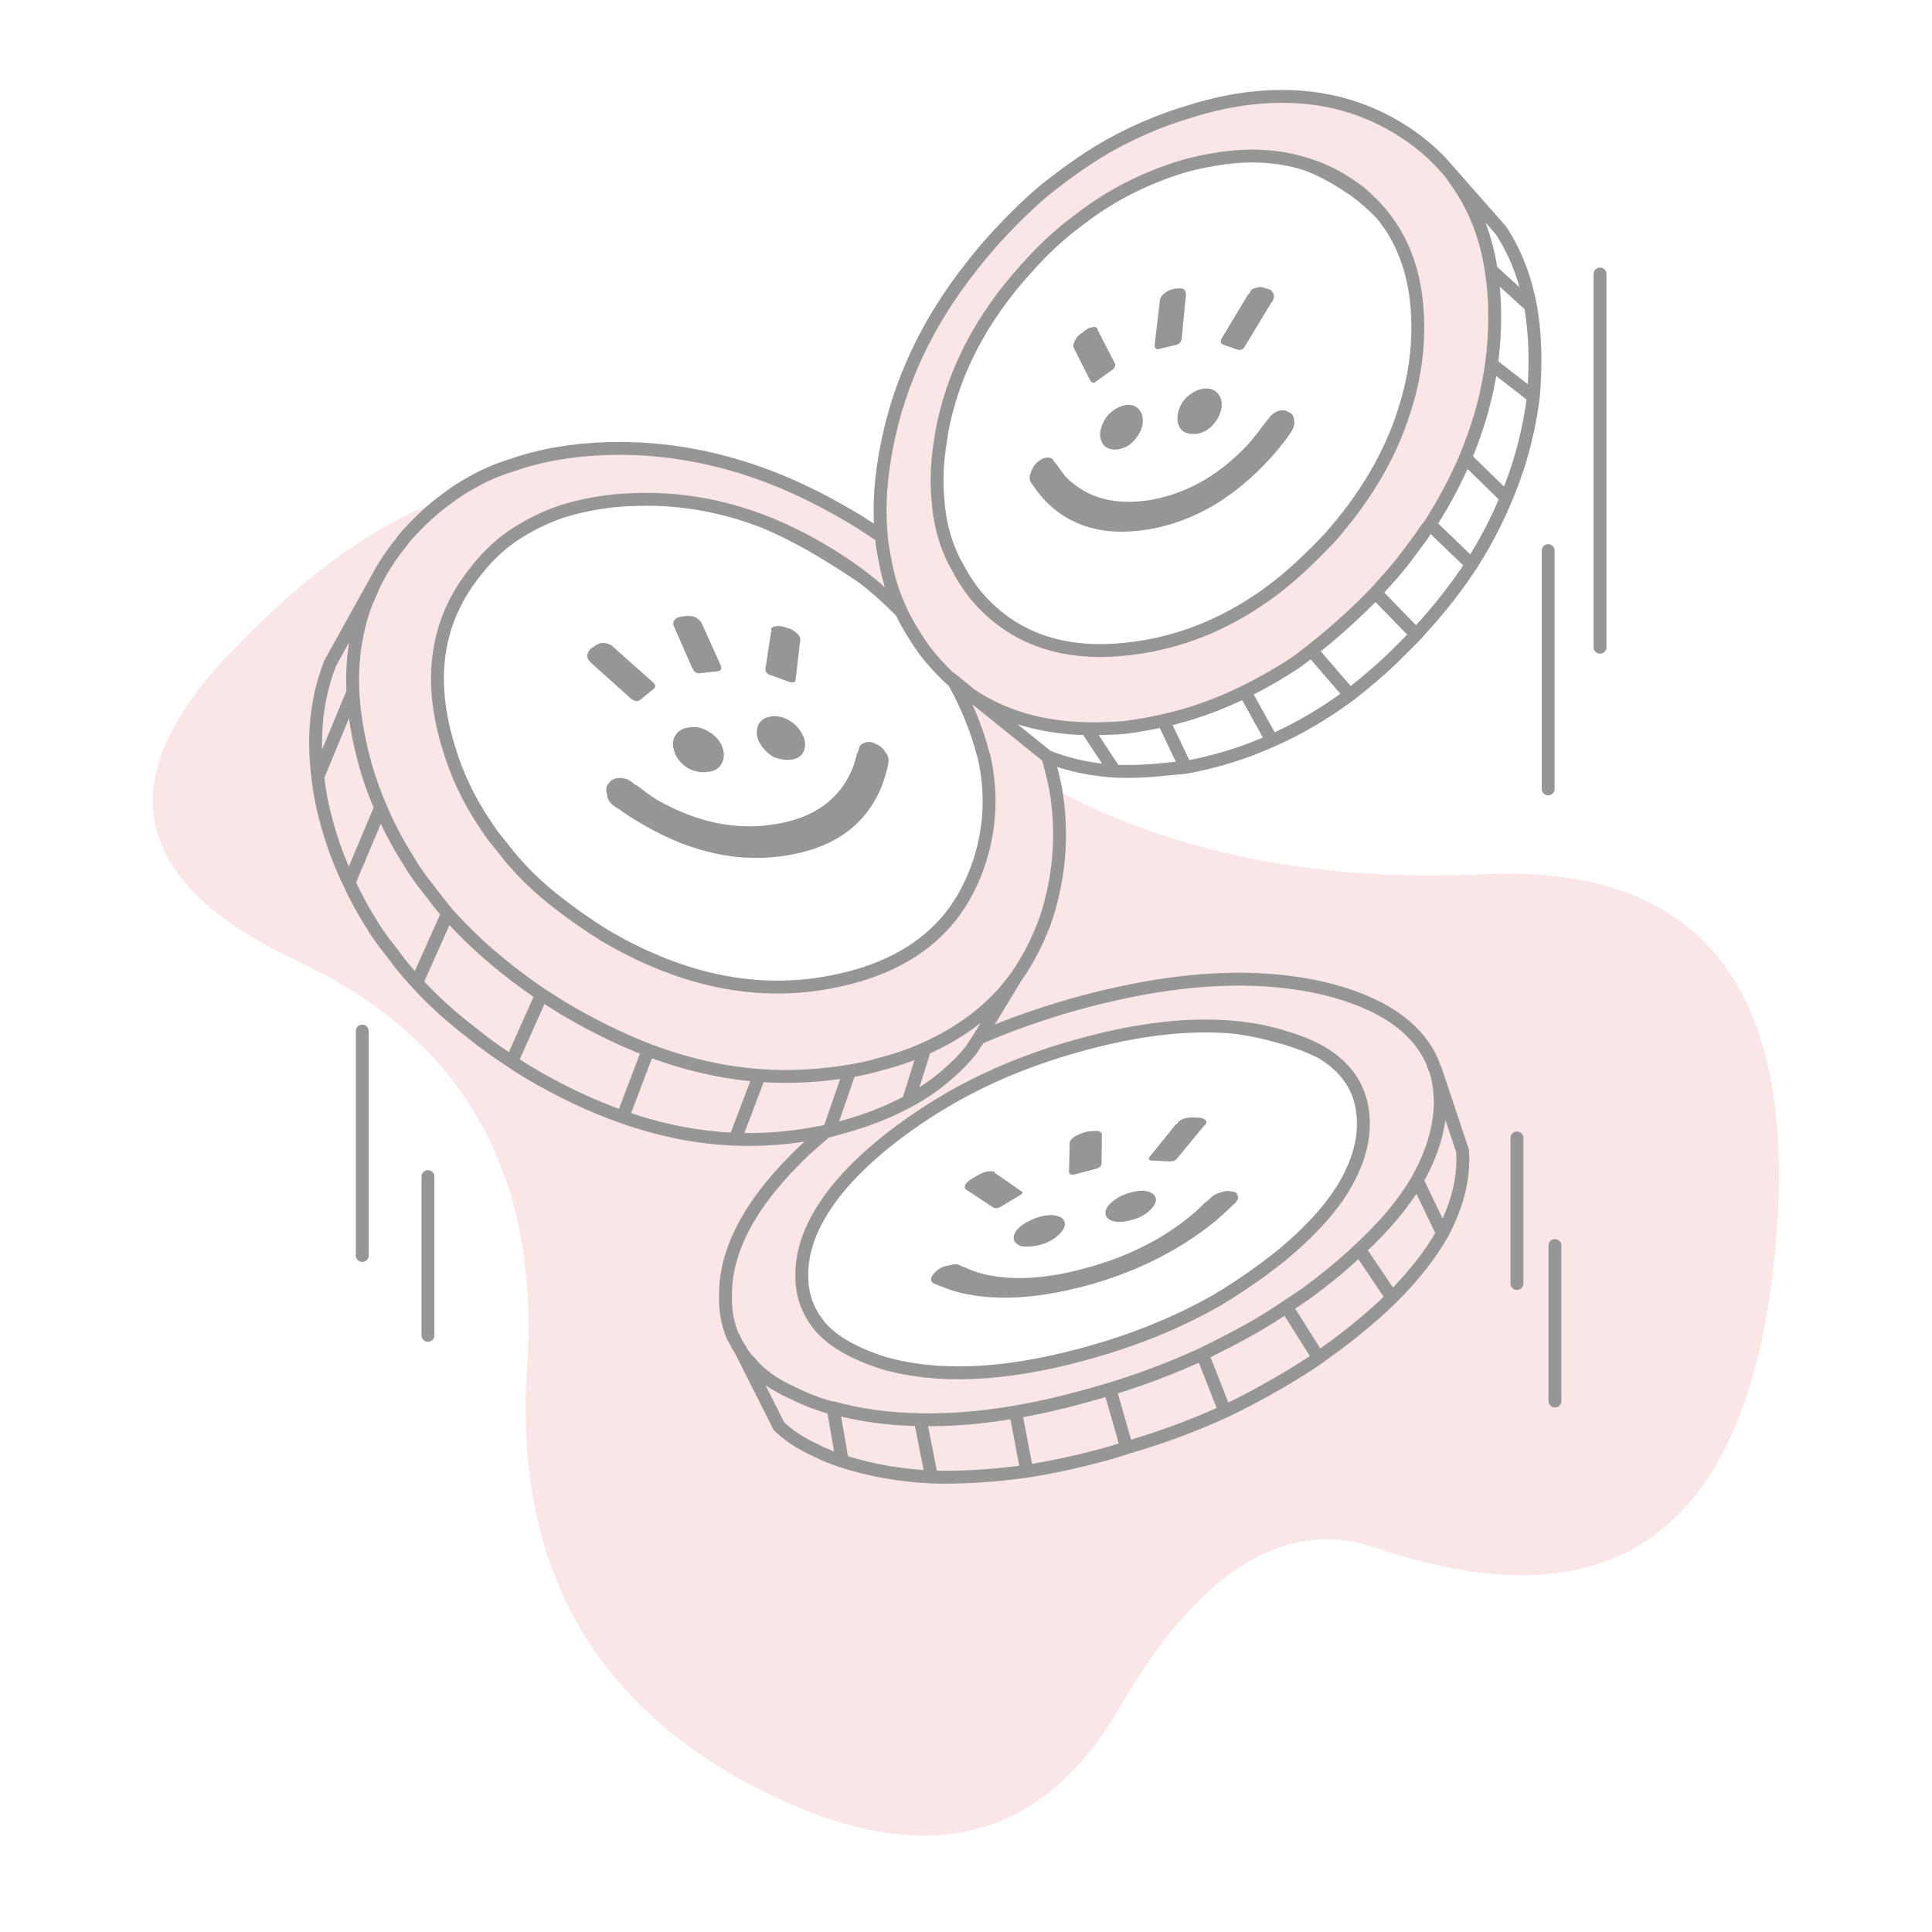 
<svg xmlns="http://www.w3.org/2000/svg" version="1.1" xmlns:xlink="http://www.w3.org/1999/xlink" preserveAspectRatio="none" x="0px" y="0px" width="300px" height="300px" viewBox="0 0 300 300">
<defs>
<g id="Layer0_0_FILL">
<path fill="#D50000" fill-opacity="0.098" stroke="none" d="
M 190.2 219.15
L 186.7 210.25
Q 179.9 213.4 172.35 215.7
L 174.95 224.8
Q 183 222.45 190.2 219.15
M 190.2 219.15
Q 194.4 217.15 198.25 214.9 201.6 213 204.75 210.85
L 199.75 202.9
Q 197.35 204.55 194.75 206.05 190.85 208.25 186.7 210.25
L 190.2 219.15
M 157.7 219.25
L 159.45 228.45
Q 165.2 227.55 171.5 225.85 173.25 225.35 174.95 224.8
L 172.35 215.7
Q 170.15 216.35 167.95 216.95 162.65 218.4 157.7 219.25
M 130.8 226.9
Q 131.55 227.15 132.3 227.35 137.95 229 144.65 229.35
L 142.9 220.45
Q 135.65 220.35 129.35 218.6
L 130.8 226.9
M 128.65 218.5
Q 125.55 217.55 123.1 216.3 118.7 214.35 116.35 211.4 116.25 211.3 116.2 211.3 115.4 210.4 114.9 209.45
L 120.95 221.45
Q 123.15 223.6 126.65 225.2 128.5 226.15 130.8 226.9
L 129.35 218.6
Q 129 218.55 128.65 218.5
M 157.7 219.25
Q 149.85 220.6 142.9 220.45
L 144.65 229.35
Q 151.6 229.55 159.45 228.45
L 157.7 219.25
M 128.35 175.65
Q 128.5 175.65 128.75 175.6
L 128.85 175.25
Q 128.6 175.4 128.35 175.65
M 136.65 165.25
Q 134.3 165.95 131.95 166.3
L 128.85 175.25 128.75 175.6
Q 129.8 175.3 130.9 175 136.55 173.45 141.05 171
L 143.6 162.85
Q 140.4 164.3 136.65 165.25
M 157.75 151.75
Q 156.95 152.8 156.1 153.85 151.2 159.45 143.6 162.85
L 141.05 171
Q 144.5 169.15 147.2 166.75 149.2 165.05 150.8 163.05 150.85 163 150.9 162.9
L 152 161.2 157.75 151.75
M 117.9 167
L 114.15 176.9
Q 120.85 177.15 127.55 175.8 127.95 175.75 128.35 175.65 128.6 175.4 128.85 175.25
L 131.95 166.3
Q 124.95 167.5 117.9 167
M 100.65 163.05
Q 94.2 160.55 87.6 156.65 85.8 155.5 84.1 154.45
L 79.45 164.85
Q 80.55 165.6 81.85 166.4 89.3 170.85 96.7 173.45
L 100.65 163.05
M 117.9 167
Q 109.35 166.35 100.65 163.05
L 96.7 173.45
Q 105.45 176.55 114.15 176.9
L 117.9 167
M 64.7 152.6
Q 68.35 156.6 72.9 160.1 75.95 162.6 79.45 164.85
L 84.1 154.45
Q 81.25 152.5 78.6 150.4 73.5 146.35 69.5 141.85
L 64.7 152.6
M 54.2 137.05
Q 55.65 140.2 57.55 143.25 58.95 145.6 60.85 147.9 62.6 150.35 64.7 152.6
L 69.5 141.85
Q 68 140.05 66.6 138.15 64.7 135.85 63.35 133.5 60.85 129.55 59.1 125.4
L 54.2 137.05
M 56.5 117.9
Q 55.05 112.4 54.8 107.45
L 49.35 120.6
Q 49.7 124.05 50.7 127.6 52 132.5 54.2 137.05
L 59.1 125.4
Q 57.5 121.7 56.5 117.9
M 58.5 90
Q 58.6 89.85 58.7 89.6
L 51.2 103.1
Q 51.15 103.2 51.15 103.3 48.15 111.2 49.35 120.6
L 54.8 107.45
Q 54.45 99.95 56.9 93.5 57.35 92.5 57.8 91.5 58.05 90.75 58.5 90
M 211.1 194
Q 209.3 195.7 207.2 197.45 205 199.25 202.75 200.9 201.3 201.9 199.75 202.9
L 204.75 210.85
Q 205.45 210.3 206.3 209.7 208.55 208.1 210.75 206.3 213.7 203.9 216.15 201.5
L 211.1 194
M 220.05 183.3
Q 216.95 188.6 211.1 194
L 216.15 201.5
Q 221.2 196.45 224 191.5
L 220.05 183.3
M 223.65 171.35
Q 223.65 170.7 223.6 170 223.5 168.35 223.1 166.8 223 166.6 223 166.4
L 223 166.35
Q 222.8 165.95 222.65 165.6 222.55 165.35 222.5 165.1 219.3 157.4 207.55 154 191.3 149.45 168.45 155.5 159.7 157.85 152 161.2
L 150.9 162.9
Q 150.85 163 150.8 163.05 149.2 165.05 147.2 166.75 144.5 169.15 141.05 171 136.55 173.45 130.9 175 129.8 175.3 128.75 175.6 128.5 175.65 128.35 175.65 126.6 177.1 124.95 178.6 121.9 181.5 119.6 184.35 114.8 190.25 113.3 196.05 112.65 198.55 112.65 201.1 112.55 204.65 113.85 207.65 113.9 207.7 113.95 207.7 114.2 208.35 114.6 209
L 114.85 209.4 114.9 209.45
Q 115.4 210.4 116.2 211.3 116.25 211.3 116.35 211.4 118.7 214.35 123.1 216.3 125.55 217.55 128.65 218.5 129 218.55 129.35 218.6 135.65 220.35 142.9 220.45 149.85 220.6 157.7 219.25 162.65 218.4 167.95 216.95 170.15 216.35 172.35 215.7 179.9 213.4 186.7 210.25 190.85 208.25 194.75 206.05 197.35 204.55 199.75 202.9 201.3 201.9 202.75 200.9 205 199.25 207.2 197.45 209.3 195.7 211.1 194 216.95 188.6 220.05 183.3 220.8 181.95 221.4 180.65 223.55 175.9 223.65 171.35
M 199.15 160.95
Q 199.2 161 199.4 161.05 202.75 162 205.25 163.45 211.75 167.35 211.7 174.55 211.7 178.15 209.95 181.9 207.05 188.3 198.85 195.05 194.2 198.75 189.05 201.85 179.6 207.25 167.95 210.35 149.8 215.25 137.2 211.65 134.7 210.85 132.75 209.9 129.3 208.25 127.35 206 126.65 205.15 126.15 204.3 124.45 201.5 124.5 197.95 124.5 193.4 127.2 188.75 130.35 183.2 137.4 177.45 142.2 173.6 147.5 170.55 156.9 165.15 168.35 162.1 181.25 158.6 191.5 159.5 195.5 159.85 199.15 160.95
M 199.4 161.05
Q 199 161 198.7 161 198.8 161.05 199 161.05 202.5 162.05 205.25 163.45 202.75 162 199.4 161.05
M 198.7 161
Q 199 161 199.4 161.05 199.2 161 199.15 160.95 195.5 159.85 191.5 159.5 195.2 159.95 198.7 161
M 223.6 170
Q 223.65 170.7 223.65 171.35 223.55 175.9 221.4 180.65 220.8 181.95 220.05 183.3
L 224 191.5
Q 224.5 190.55 224.95 189.55 227.1 184.8 227.15 180.25 227.15 179.45 227.1 178.7
L 223 166.4
Q 223 166.6 223.1 166.8 223.5 168.35 223.6 170
M 163.95 122.65
Q 165.4 131.45 163.2 139.95 162.6 142.4 161.65 144.6 160.05 148.5 157.75 151.75
L 152 161.2
Q 159.7 157.85 168.45 155.5 191.3 149.45 207.55 154 219.3 157.4 222.5 165.1 222.55 165.35 222.65 165.6 222.8 165.95 223 166.35
L 223 166.4 227.1 178.7
Q 227.15 179.45 227.15 180.25 227.1 184.8 224.95 189.55 224.5 190.55 224 191.5 221.2 196.45 216.15 201.5 213.7 203.9 210.75 206.3 208.55 208.1 206.3 209.7 205.45 210.3 204.75 210.85 201.6 213 198.25 214.9 194.4 217.15 190.2 219.15 183 222.45 174.95 224.8 173.25 225.35 171.5 225.85 165.2 227.55 159.45 228.45 151.6 229.55 144.65 229.35 137.95 229 132.3 227.35 131.55 227.15 130.8 226.9 128.5 226.15 126.65 225.2 123.15 223.6 120.95 221.45
L 114.9 209.45 114.85 209.4 114.6 209
Q 114.2 208.35 113.95 207.7 113.9 207.7 113.85 207.65 112.55 204.65 112.65 201.1 112.65 198.55 113.3 196.05 114.8 190.25 119.6 184.35 121.9 181.5 124.95 178.6 126.6 177.1 128.35 175.65 127.95 175.75 127.55 175.8 120.85 177.15 114.15 176.9 105.45 176.55 96.7 173.45 89.3 170.85 81.85 166.4 80.55 165.6 79.45 164.85 75.95 162.6 72.9 160.1 68.35 156.6 64.7 152.6 62.6 150.35 60.85 147.9 58.95 145.6 57.55 143.25 55.65 140.2 54.2 137.05 52 132.5 50.7 127.6 49.7 124.05 49.35 120.6 48.15 111.2 51.15 103.3 51.15 103.2 51.2 103.1
L 58.7 89.6
Q 59.6 87.9 60.8 86.2 61.45 85.25 62.25 84.3 62.9 83.35 63.7 82.55 66.35 79.65 69.3 77.5 53.75 82.65 36 101.1 7.2 130.95 46.05 149.15 84.9 167.35 81.85 212.3 78.8 257.35 116.95 277.35 155.1 297.35 173.75 265.3 192.35 233.15 213.7 240.35 268.6 258.95 275.45 196.15 282.25 133.3 230.2 135.75 192.1 137.55 163.95 122.65
M 241.45 193.4
L 241.45 217.55 241.45 193.4
M 235.55 176.7
L 235.55 199.3 235.55 176.7
M 162.7 117.5
L 162.65 117.5 162.6 117.45 150.7 107.85
Q 149.85 107.3 149.05 106.55 148.6 106.2 148.1 105.85 148.2 106 148.3 106.2 150.85 110.9 152.2 115.45 152.35 115.8 152.4 116.15 152.55 116.8 152.8 117.5 154.65 125.7 152.15 133.6 150.55 138.6 147.55 142.4 141.75 149.6 130.8 152.1 112.65 156.35 93.8 145.2 90.2 142.95 87.1 140.55 81.6 136.4 77.9 131.45 76.4 129.7 75.3 127.95 71.55 122.4 69.7 116.15 64.65 99.95 74 88.55 77.1 84.55 81.3 82.15 84 80.55 87.15 79.45 90.65 78.35 94.6 77.85 96.2 77.65 97.85 77.6 108.4 77.05 118.6 81 122.6 82.55 126.65 84.85 130.65 87.1 134.1 89.75 137.25 92.2 140 95.05 138.25 91.4 137.5 87.4 137.35 86.6 137.2 85.85 136.95 84.55 136.85 83.3 133.5 80.95 129.85 78.95 112.4 69.15 94.4 69.65 86.1 69.9 79.45 72.25 76.15 73.25 73.3 74.9 71.25 76 69.3 77.5 66.35 79.65 63.7 82.55 62.9 83.35 62.25 84.3 61.45 85.25 60.8 86.2 59.6 87.9 58.7 89.6 58.6 89.85 58.5 90 58.05 90.75 57.8 91.5 57.35 92.5 56.9 93.5 54.45 99.95 54.8 107.45 55.05 112.4 56.5 117.9 57.5 121.7 59.1 125.4 60.85 129.55 63.35 133.5 64.7 135.85 66.6 138.15 68 140.05 69.5 141.85 73.5 146.35 78.6 150.4 81.25 152.5 84.1 154.45 85.8 155.5 87.6 156.65 94.2 160.55 100.65 163.05 109.35 166.35 117.9 167 124.95 167.5 131.95 166.3 134.3 165.95 136.65 165.25 140.4 164.3 143.6 162.85 151.2 159.45 156.1 153.85 156.95 152.8 157.75 151.75 160.05 148.5 161.65 144.6 162.6 142.4 163.2 139.95 165.4 131.45 163.95 122.65 163.45 120.1 162.7 117.5
M 225.25 26.9
Q 225.15 26.75 224.95 26.55 221.7 22.65 216.95 19.8 207.15 13.9 194.65 15.2 189.9 15.7 184.95 17.25 177.3 19.5 170.6 23.55 167.45 25.5 164.5 27.75 163.25 28.7 162 29.7 158.1 33.05 154.35 37.2 152.55 39.2 151 41.2 140.55 54.3 137.65 69.55 136.35 76.25 136.75 82.1 136.8 82.65 136.85 83.3 136.95 84.55 137.2 85.85 137.35 86.6 137.5 87.4 138.25 91.4 140 95.05 140.15 95.35 140.3 95.7 141.75 98.45 143.6 101.05 145.3 103.2 147.15 105
L 148 105.65 150.7 107.85
Q 155.15 110.85 160.6 112.15 164.4 113.05 168.75 113.15 171.65 113.2 174.75 112.95 177.75 112.55 180.65 111.9 187.15 110.45 193.3 107.4 197.4 105.4 201.3 102.8 202.55 101.9 203.65 101 206.8 98.55 209.8 95.75 211.7 94 213.6 92.05 214.1 91.5 214.55 90.95 216.15 89.25 217.65 87.4 219.25 85.3 220.85 83.1 221.4 82.2 222.05 81.45 225.3 76.35 227.55 71.1 228.9 67.85 229.85 64.65 231.05 60.6 231.6 56.55 232.1 52.85 232.1 49.25 232.1 45.35 231.55 41.95 230.4 34.45 226.6 28.85 225.9 27.85 225.25 26.9
M 202.7 25.45
Q 206.1 26.45 209.15 28.45 210.05 29.05 210.95 29.7 212.9 31.3 214.5 33.2 220.4 40.3 220.15 51.8 220 57.75 218.1 63.65 214.85 74.1 206.35 83.65 204.5 85.6 202.6 87.4 199.5 90.35 196.3 92.6 186.8 99.25 176.05 100.65 160.2 102.8 151.45 92.35 149.9 90.4 148.75 88.2 148.55 87.8 148.3 87.4 146.65 84.2 146 80.55 145.75 79.1 145.65 77.65 145.2 73.05 146.15 67.8 146.15 67.7 146.15 67.55 148.6 53.55 159.4 41.65 163.3 37.25 167.6 34.1 170.75 31.65 174.35 29.7 178.95 27.25 184 25.75 186.2 25.15 188.35 24.8 196.15 23.4 202.7 25.45 Z"/>

<path fill="#969696" stroke="none" d="
M 106.85 119.3
Q 108.45 120.1 109.95 119.85 111.5 119.7 112.1 118.5 112.7 117.3 112.1 115.85 111.5 114.4 109.95 113.55 108.55 112.7 107.05 112.95 105.5 113.1 104.8 114.3 104.2 115.35 104.8 116.95 105.35 118.35 106.85 119.3
M 101.45 107
Q 102.1 106.55 101.35 105.9
L 95.1 100.35 95.1 100.3
Q 94.35 99.8 93.55 99.85 92.85 99.85 92.1 100.5 91.45 100.8 91.2 101.6 91.15 102.35 91.65 102.8 91.7 102.8 91.75 102.9
L 98 108.5
Q 98.85 109.15 99.45 108.65
L 101.45 107
M 133.05 117.05
Q 132.8 118.2 132.35 119.4 129.35 126.5 120.55 127.95 111.35 129.55 101.95 124.15 100.45 123.2 99.05 122.05 98.65 121.9 98.25 121.55 97.4 120.8 96.25 120.8 95.15 120.8 94.6 121.55 93.9 122.2 94.25 123.25 94.25 124.2 95.15 125 95.65 125.4 96.2 125.7 97.85 126.9 99.7 127.95 111.35 134.8 122.65 132.75 133.4 130.85 136.95 122 137.45 120.6 137.8 119.25 137.9 118.8 137.95 118.4 138.1 117.6 137.5 116.8 136.95 115.9 135.95 115.5 135.05 115 134.25 115.35 133.4 115.6 133.35 116.4 133.25 116.75 133.05 117.05
M 122.9 117.95
Q 124.35 117.75 124.8 116.65 125.3 115.5 124.65 114.15 123.95 112.7 122.6 111.9 121.2 111.05 119.8 111.25 118.35 111.4 117.75 112.55 117.25 113.65 117.8 115.05 118.55 116.55 119.95 117.45 121.45 118.15 122.9 117.95
M 108.95 96.75
Q 108.65 96.25 107.95 95.8 107.05 95.55 106.25 95.7 105.25 95.75 104.85 96.15 104.4 96.65 104.6 97.15
L 107.5 103.75
Q 107.9 104.6 108.6 104.55
L 111.35 104.25
Q 112.25 104.15 111.9 103.3
L 108.95 96.75
M 120.5 97.25
Q 119.7 97.3 119.75 97.85
L 119.9 98 119.75 98 118.85 103.9
Q 118.85 104.6 119.7 104.85
L 122.6 105.9
Q 123.55 106.15 123.55 105.45
L 124.25 99.5 124.35 99.5 124.25 99.4
Q 124.35 98.9 123.75 98.35 123.1 97.7 122.2 97.5 121.2 97.1 120.5 97.25
M 154.45 182.1
L 154.45 181.95
Q 153.95 181.8 153.1 181.95 152.35 182.15 151.4 182.75 150.4 183.25 150 183.8 149.65 184.35 149.95 184.65 150 184.65 150 184.7
L 154.15 187.45
Q 154.65 187.8 155.45 187.35
L 158.2 185.7
Q 159.1 185.25 158.55 184.95
L 154.45 182.1
M 191.15 185
Q 190.5 184.8 189.4 185.2 188.4 185.5 187.85 186.15 187.45 186.5 187.1 186.75 186.2 187.7 185 188.7 178.2 194.35 168.45 196.95 158.7 199.6 151.85 197.6 150.65 197.2 149.75 196.75 149.4 196.7 149.2 196.55 148.65 196.15 147.55 196.45 146.45 196.6 145.65 197.15 144.85 197.8 144.65 198.35 144.4 198.95 145 199.3 145.35 199.4 145.75 199.6 146.85 200.05 148.2 200.5 156.55 202.85 168.45 199.7 180.2 196.55 188.75 189.6 190.05 188.5 191.15 187.4 191.5 187.05 191.85 186.75 192.45 186.05 192.15 185.6 192.1 185.05 191.15 185
M 164.1 192
Q 165.35 190.95 165.35 190.1 165.35 189.15 164.15 188.8 163.1 188.5 161.4 188.95 159.85 189.4 158.55 190.35 157.4 191.3 157.4 192.2 157.4 193.05 158.55 193.5 159.75 193.7 161.35 193.35 163.05 192.9 164.1 192
M 171.1 176.1
Q 171.1 175.75 170.4 175.6 169.65 175.6 168.65 175.75 167.5 176.1 166.75 176.55 166.1 177.05 166.1 177.45
L 166 181.95
Q 166 182.55 166.95 182.35
L 170.15 181.5
Q 171.05 181.25 171.05 180.65
L 171.1 176.1
M 178.85 180.2
L 181.55 180.35
Q 182.5 180.35 182.85 179.8
L 187 174.75 187.15 174.75 187.15 174.6
Q 187.5 174.25 187.15 173.9 186.7 173.5 185.8 173.55 184.9 173.45 184 173.65 183.05 173.95 182.85 174.4
L 182.85 174.5 182.65 174.5 178.5 179.65
Q 178.15 180.15 178.85 180.2
M 178.35 185.05
Q 177.3 184.7 175.65 185.15 174 185.55 172.85 186.5 171.65 187.45 171.65 188.35 171.65 189.25 172.8 189.6 173.95 189.95 175.65 189.45 177.3 189.05 178.3 188.15 179.45 187.15 179.5 186.35 179.45 185.4 178.35 185.05
M 170.85 67
Q 170.7 68.4 171.5 69.25 172.4 70 173.75 69.75 175.15 69.5 176.15 68.35 177.3 67.05 177.45 65.65 177.55 64.25 176.75 63.45 175.95 62.65 174.55 62.95 173.25 63.25 172.1 64.4 171.1 65.6 170.85 67
M 172.75 57.4
Q 173.4 56.85 173.05 56.3
L 170.45 51.25 170.45 51.1
Q 170.2 50.6 169.45 50.85 168.9 50.9 168.1 51.65 167.4 52 166.95 52.8 166.55 53.55 166.7 53.95 166.75 53.95 166.75 54.05
L 169.3 59.1
Q 169.65 59.7 170.25 59.2
L 172.75 57.4
M 200.95 65.3
Q 200.95 64.35 200.1 64 199.45 63.5 198.4 63.85 197.5 64.2 196.9 65.1 196.55 65.55 196.3 65.85 195.3 67.2 194.2 68.55 187.5 76 178.85 77.6 170.45 79.05 165.5 74.05 164.75 73.15 164.15 72.2 163.95 71.95 163.75 71.8 163.45 71 162.65 71.05 161.8 71.1 161.05 71.8 160.35 72.4 160.05 73.45 159.7 74.2 160.05 74.9 160.35 75.25 160.5 75.5 161.3 76.65 162.2 77.65 168.15 83.9 178.35 82.2 188.9 80.4 197.35 71.05 198.7 69.55 199.85 68 200.15 67.55 200.5 67.05 201.1 66.15 200.95 65.3
M 188.9 60.9
Q 188.05 60.1 186.6 60.4 185.25 60.7 184.05 61.9 183 63.1 182.85 64.6 182.7 66 183.6 66.9 184.5 67.55 185.95 67.35 187.45 67.05 188.4 65.9 189.55 64.6 189.7 63.1 189.8 61.7 188.9 60.9
M 197.5 46.85
L 197.65 46.85 197.65 46.65
Q 197.95 46.1 197.7 45.5 197.35 44.85 196.55 44.8 195.85 44.4 195.05 44.7 194.2 44.85 194.05 45.5
L 193.95 45.65 193.85 45.65 189.7 52.55
Q 189.35 53.25 189.9 53.5
L 192.15 54.3
Q 192.95 54.5 193.35 53.7
L 197.5 46.85
M 180.75 45.6
Q 180.1 46.15 180.1 46.75
L 179.3 53.5
Q 179.25 54.35 179.95 54.2
L 182.65 53.55
Q 183.4 53.35 183.5 52.55
L 184.15 45.75
Q 184.2 45.2 183.75 44.85 183.1 44.7 182.3 44.85 181.35 45.05 180.75 45.6 Z"/>
</g>

<path id="Layer0_0_1_STROKES" stroke="#969696" stroke-width="2" stroke-linejoin="round" stroke-linecap="round" fill="none" d="
M 202.7 25.45
Q 205.95 26.65 208.95 28.65 209.8 29.2 210.55 29.7 212.65 31.3 214.5 33.2 212.9 31.3 210.95 29.7 210.05 29.05 209.15 28.45 206.1 26.45 202.7 25.45 196.15 23.4 188.35 24.8 186.2 25.15 184 25.75 178.95 27.25 174.35 29.7 170.75 31.65 167.6 34.1 163.3 37.25 159.4 41.65 148.6 53.55 146.15 67.55 146.15 67.7 146.15 67.8 145.2 73.05 145.65 77.65 145.75 79.1 146 80.55 146.65 84.2 148.3 87.4 148.55 87.8 148.75 88.2 149.9 90.4 151.45 92.35 160.2 102.8 176.05 100.65 186.8 99.25 196.3 92.6 199.5 90.35 202.6 87.4 204.5 85.6 206.35 83.65 214.85 74.1 218.1 63.65 220 57.75 220.15 51.8 220.4 40.3 214.5 33.2
M 69.3 77.5
Q 71.25 76 73.3 74.9 76.15 73.25 79.45 72.25 86.1 69.9 94.4 69.65 112.4 69.15 129.85 78.95 133.5 80.95 136.85 83.3 136.8 82.65 136.75 82.1 136.35 76.25 137.65 69.55 140.55 54.3 151 41.2 152.55 39.2 154.35 37.2 158.1 33.05 162 29.7 163.25 28.7 164.5 27.75 167.45 25.5 170.6 23.55 177.3 19.5 184.95 17.25 189.9 15.7 194.65 15.2 207.15 13.9 216.95 19.8 221.7 22.65 224.95 26.55 225.15 26.75 225.25 26.9
L 233.05 35.75
Q 236.4 40.85 237.65 47.5 238.35 51.45 238.35 55.9 238.35 58.75 238.1 61.6 237.5 66.45 236.05 71.35 235.15 74.35 233.9 77.3 231.75 82.55 228.5 87.65 225.2 92.7 220.75 97.6 220.35 98.05 219.9 98.55 217.9 100.6 216 102.45 212.85 105.4 209.6 107.9 208.55 108.65 207.5 109.4 202.6 112.75 197.5 115 191.05 117.9 184.1 119.15 182.55 119.3 180.95 119.45 176.85 119.9 173.1 119.75 167.5 119.4 162.7 117.5 163.45 120.1 163.95 122.65
M 69.3 77.5
Q 66.35 79.65 63.7 82.55 62.9 83.35 62.25 84.3 61.45 85.25 60.8 86.2 59.6 87.9 58.7 89.6 58.6 89.85 58.5 90 58.05 90.75 57.8 91.5 57.35 92.5 56.9 93.5 54.45 99.95 54.8 107.45 55.05 112.4 56.5 117.9 57.5 121.7 59.1 125.4 60.85 129.55 63.35 133.5 64.7 135.85 66.6 138.15 68 140.05 69.5 141.85 73.5 146.35 78.6 150.4 81.25 152.5 84.1 154.45 85.8 155.5 87.6 156.65 94.2 160.55 100.65 163.05 109.35 166.35 117.9 167 124.95 167.5 131.95 166.3 134.3 165.95 136.65 165.25 140.4 164.3 143.6 162.85 151.2 159.45 156.1 153.85 156.95 152.8 157.75 151.75 160.05 148.5 161.65 144.6 162.6 142.4 163.2 139.95 165.4 131.45 163.95 122.65
M 225.25 26.9
Q 225.9 27.85 226.6 28.85 230.4 34.45 231.55 41.95
L 237.65 47.5
M 231.55 41.95
Q 232.1 45.35 232.1 49.25 232.1 52.85 231.6 56.55
L 238.1 61.6
M 231.6 56.55
Q 231.05 60.6 229.85 64.65 228.9 67.85 227.55 71.1
L 233.9 77.3
M 213.6 92.05
Q 211.7 94 209.8 95.75 206.8 98.55 203.65 101
L 209.6 107.9
M 213.6 92.05
L 219.9 98.55
M 222.05 81.45
Q 221.4 82.2 220.85 83.1 219.25 85.3 217.65 87.4 216.15 89.25 214.55 90.95 214.1 91.5 213.6 92.05
M 227.55 71.1
Q 225.3 76.35 222.05 81.45
L 228.5 87.65
M 203.65 101
Q 202.55 101.9 201.3 102.8 197.4 105.4 193.3 107.4
L 197.5 115
M 168.75 113.15
Q 164.4 113.05 160.6 112.15 155.15 110.85 150.7 107.85
L 162.6 117.45 162.65 117.5 162.7 117.5
M 168.75 113.15
L 173.1 119.75
M 180.65 111.9
Q 177.75 112.55 174.75 112.95 171.65 113.2 168.75 113.15
M 193.3 107.4
Q 187.15 110.45 180.65 111.9
L 184.1 119.15
M 198.7 161
Q 199 161 199.4 161.05 199.2 161 199.15 160.95 195.5 159.85 191.5 159.5 195.2 159.95 198.7 161 198.8 161.05 199 161.05 202.5 162.05 205.25 163.45 202.75 162 199.4 161.05
M 205.25 163.45
Q 211.75 167.35 211.7 174.55 211.7 178.15 209.95 181.9 207.05 188.3 198.85 195.05 194.2 198.75 189.05 201.85 179.6 207.25 167.95 210.35 149.8 215.25 137.2 211.65 134.7 210.85 132.75 209.9 129.3 208.25 127.35 206 126.65 205.15 126.15 204.3 124.45 201.5 124.5 197.95 124.5 193.4 127.2 188.75 130.35 183.2 137.4 177.45 142.2 173.6 147.5 170.55 156.9 165.15 168.35 162.1 181.25 158.6 191.5 159.5
M 227.1 178.7
L 223 166.4
Q 223 166.6 223.1 166.8 223.5 168.35 223.6 170 223.65 170.7 223.65 171.35 223.55 175.9 221.4 180.65 220.8 181.95 220.05 183.3
L 224 191.5
Q 224.5 190.55 224.95 189.55 227.1 184.8 227.15 180.25 227.15 179.45 227.1 178.7 Z
M 157.75 151.75
L 152 161.2
Q 159.7 157.85 168.45 155.5 191.3 149.45 207.55 154 219.3 157.4 222.5 165.1 222.55 165.35 222.65 165.6 222.8 165.95 223 166.35
L 223 166.4
M 220.05 183.3
Q 216.95 188.6 211.1 194
L 216.15 201.5
Q 221.2 196.45 224 191.5
M 211.1 194
Q 209.3 195.7 207.2 197.45 205 199.25 202.75 200.9 201.3 201.9 199.75 202.9
L 204.75 210.85
Q 205.45 210.3 206.3 209.7 208.55 208.1 210.75 206.3 213.7 203.9 216.15 201.5
M 248.45 42.55
L 248.45 100.5
M 240.4 85.5
L 240.4 122.5
M 150.7 107.85
Q 149.85 107.3 149.05 106.55 148.6 106.2 148.1 105.85 148.2 106 148.3 106.2 150.85 110.9 152.2 115.45 152.35 115.8 152.4 116.15 152.55 116.8 152.8 117.5 154.65 125.7 152.15 133.6 150.55 138.6 147.55 142.4 141.75 149.6 130.8 152.1 112.65 156.35 93.8 145.2 90.2 142.95 87.1 140.55 81.6 136.4 77.9 131.45 76.4 129.7 75.3 127.95 71.55 122.4 69.7 116.15 64.65 99.95 74 88.55 77.1 84.55 81.3 82.15 84 80.55 87.15 79.45 90.65 78.35 94.6 77.85 96.2 77.65 97.85 77.6 108.4 77.05 118.6 81 122.6 82.55 126.65 84.85 130.65 87.1 134.1 89.75 137.25 92.2 140 95.05 138.25 91.4 137.5 87.4 137.35 86.6 137.2 85.85 136.95 84.55 136.85 83.3
M 147.15 105
Q 145.3 103.2 143.6 101.05 141.75 98.45 140.3 95.7 140.15 95.35 140 95.05
M 118.6 81
Q 122.55 82.65 126.6 85 130.45 87.25 134.1 89.75
M 204.75 210.85
Q 201.6 213 198.25 214.9 194.4 217.15 190.2 219.15 183 222.45 174.95 224.8 173.25 225.35 171.5 225.85 165.2 227.55 159.45 228.45 151.6 229.55 144.65 229.35 137.95 229 132.3 227.35 131.55 227.15 130.8 226.9 128.5 226.15 126.65 225.2 123.15 223.6 120.95 221.45
L 114.9 209.45 114.85 209.4 114.6 209
Q 114.2 208.35 113.95 207.7 113.9 207.7 113.85 207.65 112.55 204.65 112.65 201.1 112.65 198.55 113.3 196.05 114.8 190.25 119.6 184.35 121.9 181.5 124.95 178.6 126.6 177.1 128.35 175.65 127.95 175.75 127.55 175.8 120.85 177.15 114.15 176.9 105.45 176.55 96.7 173.45 89.3 170.85 81.85 166.4 80.55 165.6 79.45 164.85 75.95 162.6 72.9 160.1 68.35 156.6 64.7 152.6 62.6 150.35 60.85 147.9 58.95 145.6 57.55 143.25 55.65 140.2 54.2 137.05 52 132.5 50.7 127.6 49.7 124.05 49.35 120.6 48.15 111.2 51.15 103.3 51.15 103.2 51.2 103.1
L 58.7 89.6
M 54.8 107.45
L 49.35 120.6
M 59.1 125.4
L 54.2 137.05
M 56.25 160.1
L 56.25 194.95
M 69.5 141.85
L 64.7 152.6
M 148 105.65
Q 148.05 105.7 148.1 105.85 147.6 105.4 147.15 105
L 148 105.65 150.7 107.85
M 100.65 163.05
L 96.7 173.45
M 117.9 167
L 114.15 176.9
M 152 161.2
L 150.9 162.9
Q 150.85 163 150.8 163.05 149.2 165.05 147.2 166.75 144.5 169.15 141.05 171 136.55 173.45 130.9 175 129.8 175.3 128.75 175.6 128.5 175.65 128.35 175.65 128.6 175.4 128.85 175.25
L 131.95 166.3
M 128.85 175.25
L 128.75 175.6
M 143.6 162.85
L 141.05 171
M 84.1 154.45
L 79.45 164.85
M 159.45 228.45
L 157.7 219.25
Q 149.85 220.6 142.9 220.45
L 144.65 229.35
M 130.8 226.9
L 129.35 218.6
Q 129 218.55 128.65 218.5 125.55 217.55 123.1 216.3 118.7 214.35 116.35 211.4 116.25 211.3 116.2 211.3 115.4 210.4 114.9 209.45
M 142.9 220.45
Q 135.65 220.35 129.35 218.6
M 199.75 202.9
Q 197.35 204.55 194.75 206.05 190.85 208.25 186.7 210.25
L 190.2 219.15
M 174.95 224.8
L 172.35 215.7
Q 170.15 216.35 167.95 216.95 162.65 218.4 157.7 219.25
M 186.7 210.25
Q 179.9 213.4 172.35 215.7
M 66.45 182.7
L 66.45 207.35
M 241.45 193.4
L 241.45 217.55
M 235.55 176.7
L 235.55 199.3"/>
</defs>

<g transform="matrix( 1, 0, 0, 1, 0,0) ">
<use xlink:href="#Layer0_0_FILL"/>

<use xlink:href="#Layer0_0_1_STROKES"/>
</g>
</svg>
